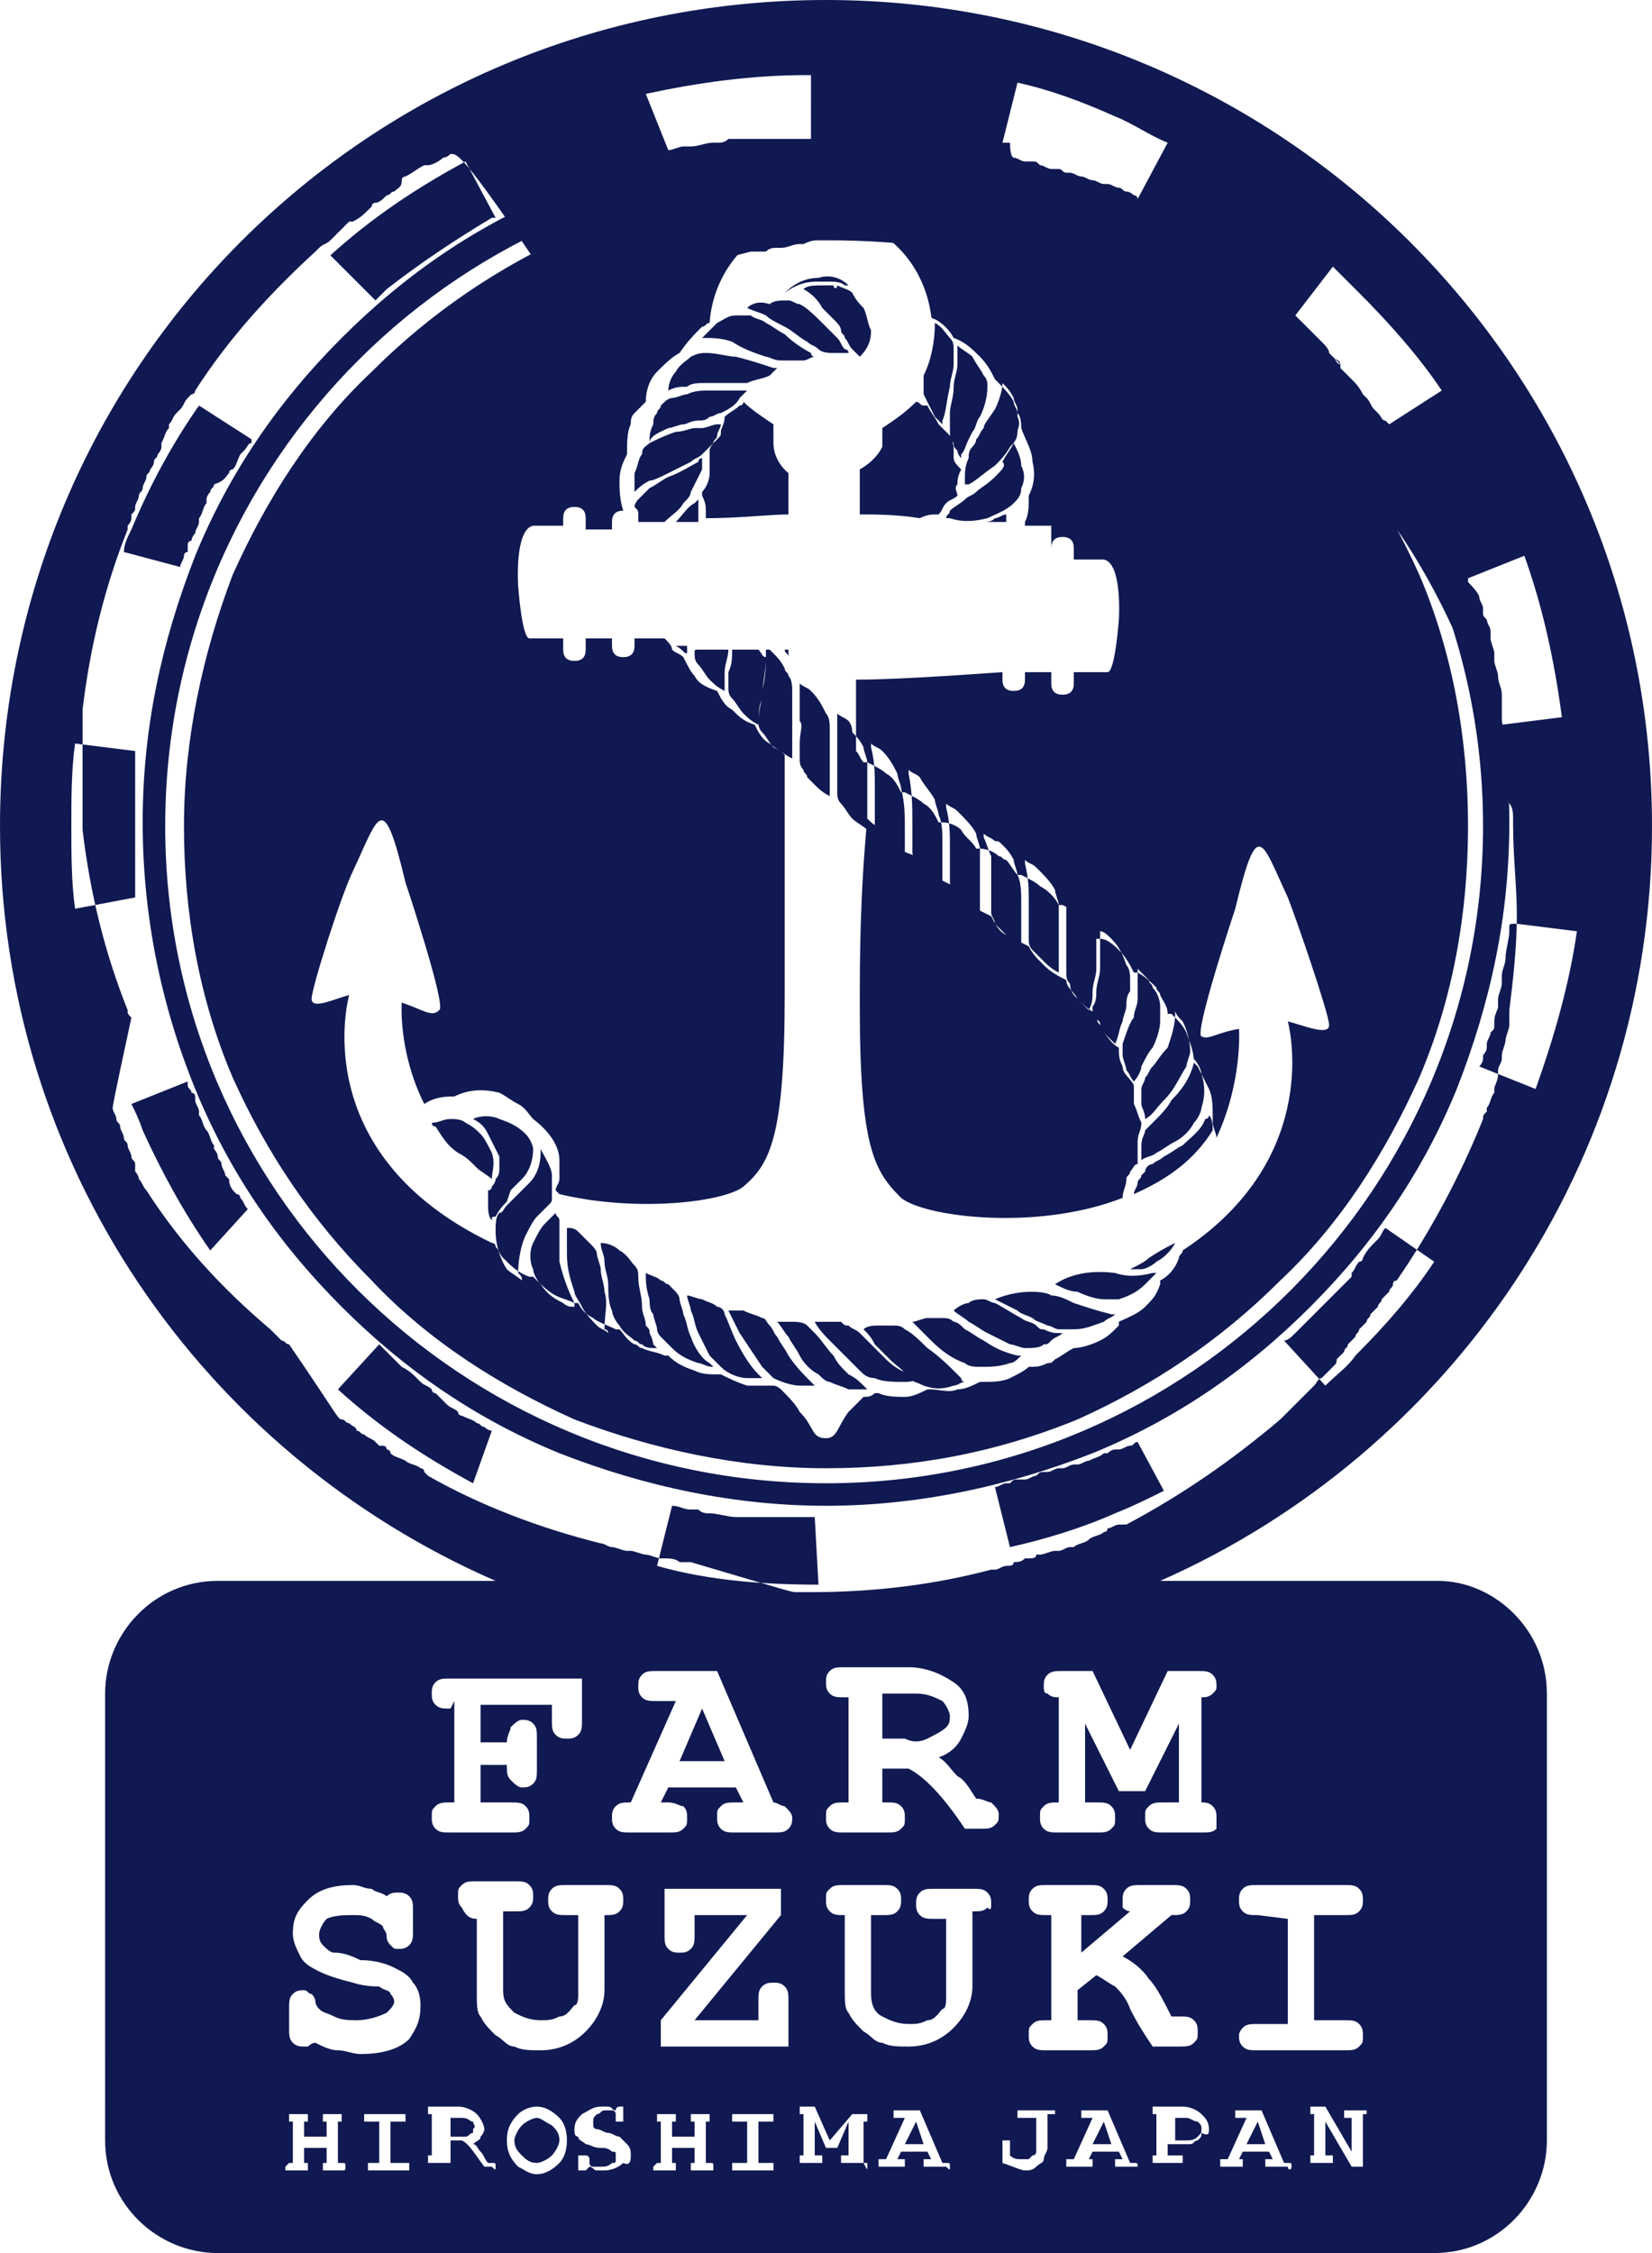 <svg viewBox="0 0 44 60" id="farm-suzuki" xmlns="http://www.w3.org/2000/svg"><path d="M28.4 24v-.1c.1.1.2.1.3.2.2.2.3.4.4.6.1.1.1.3.1.4v.7c0 .2-.1.4-.1.6s0 .3-.1.5l-.3-.3c-.1-.1-.2-.2-.2-.4-.1-.1-.1-.2-.1-.3V24zm.9 3.3c0 .1.1.1.1.2l.3.3c.1-.2.1-.4.2-.6 0-.1.1-.3.1-.4s0-.3.1-.4v-.3c0-.1 0-.3-.1-.4-.1-.3-.2-.5-.4-.7-.1-.1-.2-.2-.3-.2v1c0 .2-.1.4-.1.6 0 .1 0 .3-.1.4v.3c.2.1.2.1.2.2zM27.4 24v1c0 .1 0 .2.1.3l.3.3c.1.1.2.2.4.3v-1.8c0-.1-.1-.3-.1-.4-.1-.2-.3-.4-.5-.6-.1-.1-.2-.1-.3-.2v.1c.1.4.1.7.1 1zm2.5 3.8v.3c0 .1.1.3.1.4.1.1.1.2.2.3.1-.1.2-.3.2-.4.1-.2.2-.4.3-.5.1-.2.2-.5.2-.7v-.4c0-.2-.1-.4-.2-.5 0-.1-.1-.1-.1-.2l-.3-.3v.8c0 .2-.1.3-.1.5-.1.1-.2.4-.3.7zm-3.5-5v1.5c0 .1.1.2.1.3l.3.3c.1.1.2.2.4.2V24c0-.2 0-.5-.1-.7 0-.1-.1-.3-.1-.4-.1-.2-.2-.3-.3-.4-.1-.1-.1-.1-.2-.1-.1-.1-.2-.1-.3-.2v.1c.1.2.1.3.2.5zm4.3 7.1l-.2.2c0 .1-.1.2-.1.4v.4c.1-.1.3-.1.4-.2.2-.1.3-.2.5-.3.2-.1.4-.3.5-.5.1-.1.2-.3.2-.4.1-.3.1-.6 0-.9 0-.1-.1-.3-.2-.4v.1c-.1.4-.3.7-.6 1-.1.2-.3.4-.5.6zm0-1.5c-.1.1-.1.2-.2.3 0 .1-.1.2-.1.3v.4c0 .1.1.2.1.4.2-.1.3-.3.5-.5.3-.3.4-.6.6-.9 0-.1.1-.3.1-.4 0-.3-.1-.6-.2-.8-.1-.1-.2-.2-.2-.3v.1c0 .3-.1.6-.2.9-.2.2-.3.4-.4.5zm-1 5.5c-.8-.1-1.3.1-1.6.3.2.1.4.2.6.2.2.1.5.2.7.2h.4c.3-.1.5-.2.7-.4l.3-.3h-.1c-.4.1-.7.1-1 0zm-1.1.8c-.2-.1-.4-.2-.6-.2-.1-.1-.8-.2-1.5.1l.6.3c.1.1.2.1.4.2.1.1.2.1.4.2.1 0 .2.1.3.1h.4c.3 0 .5-.1.8-.2.1-.1.2-.1.3-.2h-.1c-.4-.1-.7-.2-1-.3zm-3.3-12.2v1c0 .1.1.2.1.3 0 .1.1.1.1.2l.2.2c.1.1.3.2.4.2v-1.8c0-.1-.1-.3-.1-.4-.1-.2-.3-.4-.5-.6-.1-.1-.2-.1-.3-.2v.1c.1.4.1.7.1 1zm6.2 8c-.2.1-.3.2-.5.3-.1.1-.2.1-.3.2-.1 0-.2.1-.2.2l-.1.1c0 .1-.1.1-.1.2s-.1.2-.1.3c.9-.4 1.6-.9 2.1-1.7 0-.1 0-.3-.1-.4 0 0 0 .1-.1.1-.1.3-.4.5-.6.7zm-1.4 3.3h.3c.1 0 .3-.1.4-.2.2-.1.4-.3.5-.5-.2.1-.4.2-.7.4-.1.1-.3.2-.5.3zm-5.5-23.3l.3.6.2.2v-.1c.1-.2.1-.5.2-.9 0-.2.1-.4.1-.6v-.4c0-.1 0-.2-.1-.3s-.2-.3-.4-.4c0 .5-.1 1-.3 1.4v.5zm.7.9c0 .2 0 .3.1.4 0 .1 0 .1.1.2 0 .1.1.2.1.2v-.1c.1-.1.1-.2.2-.4l.1-.2c.1-.1.1-.3.2-.4.1-.2.2-.5.2-.8 0-.1 0-.2-.1-.3-.1-.2-.2-.3-.3-.5-.1-.1-.3-.2-.4-.3v.5c0 .2-.1.4-.1.6 0 .3-.1.5-.1.7v.4zm-.9-1.1s-.1 0 0 0v.1-.1zm-.1 11.6v.8c0 .1.1.2.1.3l.3.3c.1.1.3.2.4.2v-1.1c0-.2 0-.5-.1-.7 0-.1-.1-.3-.1-.4-.1-.2-.3-.4-.4-.6-.1-.1-.2-.1-.3-.2v.1c.1.5.1.9.1 1.3zm1.9-10.5c-.1.1-.1.2-.2.3 0 .1-.1.2-.1.2-.1.1-.1.2-.1.3-.1.2-.1.4-.1.5v.2h.1c.2-.1.4-.3.7-.5.1-.1.3-.3.4-.5.1-.1.2-.2.2-.4 0-.1.1-.2 0-.4v-.2c0-.1-.1-.2-.1-.3-.1-.2-.2-.3-.3-.4 0 .2-.1.5-.2.7-.2.3-.3.4-.3.5zm-3.3 1.1v1.2c.4 0 1 0 1.6.1.2-.1.3-.1.5-.1.1-.1.1-.2.2-.3s.2-.1.3-.2c0-.1-.1-.2 0-.3 0-.1 0-.2.1-.4-.1-.1-.2-.2-.2-.3V12c0-.1 0-.2-.1-.4l-.3-.3c-.1-.2-.2-.3-.3-.5h-.1c-.1 0-.1-.1-.2-.1-.3.3-.6.5-.9.7v.5c-.2.4-.6.6-.6.6zm3.6.2c-.2.2-.4.3-.5.4-.1.1-.2.1-.3.2-.1.1-.3.2-.4.3 0 .1-.1.1-.1.2h.1c.3.1.6.1 1 0 .2-.1.5-.2.7-.4.1-.1.2-.2.2-.4.1-.2.1-.4 0-.6 0-.2-.1-.4-.2-.6-.1.2-.2.3-.3.5.1.1 0 .2-.2.4zm-3.2 8.2v1c0 .1 0 .2.1.3.1.1.2.2.3.4.1.1.3.2.4.2v-.7c0-.4 0-.7-.1-1.1 0-.1-.1-.3-.1-.4-.1-.2-.2-.4-.4-.6-.1-.1-.2-.1-.3-.2v.1c.1.4.1.7.1 1zm-.4 5.9c0 3.8.4 4.4 1.1 5.1.6.5 3.6.9 5.9 0 0-.2.1-.3.1-.5 0-.1.1-.1.1-.2.1-.1.1-.2.2-.2v-.6c0-.2.1-.3.1-.5-.1-.2-.1-.3-.2-.5v-.5c-.1-.2-.3-.3-.3-.5-.1-.2-.1-.3-.1-.5-.2-.1-.3-.3-.4-.4 0-.1-.1-.1-.1-.2-.1-.1-.1-.2-.1-.3-.2-.1-.4-.3-.5-.4-.1-.2-.3-.3-.3-.5-.2-.1-.4-.2-.6-.4-.2-.2-.3-.3-.4-.5l-.6-.3c-.2-.1-.3-.3-.4-.5l-.6-.3-.2-.2c-.1-.1-.2-.2-.2-.3l-.6-.3c-.2-.1-.3-.3-.4-.5-.3-.1-.5-.2-.6-.3-.2-.1-.3-.3-.4-.5-.1 0-.2-.1-.3-.2-.2 2.1-.2 3.8-.2 5zm3.3-12.9h.6v-.2c-.1 0-.2.1-.3.1-.1.1-.2.1-.3.1zm-3.6 5.3c-.1-.1-.2-.1-.3-.2v2.1c0 .1 0 .2.1.3.1.1.2.3.3.4.1.1.3.2.4.3v-1.8c0-.1-.1-.3-.1-.4-.1-.2-.2-.3-.3-.4 0-.2-.1-.3-.1-.3zM34.5 8.4l.3.3.1.1.2.2.1.1c.1.1.2.2.2.3l.1.1c.1.1.1.2.2.2 0-.1-.1-.1-.2-.2l.2.2v.1l.3.3c.1.1.2.2.3.4l.1.1c.1.1.1.2.2.3l.1.1c.1.1.1.2.2.2l.1.1 1.4-.9c-.6-.9-1.4-1.8-2.2-2.6l-.7-.7-1 1.3c-.1 0-.1 0 0 0-.1 0 0 0 0 0zm1 1.1c.1 0 .1 0 0 0 .1 0 .1 0 0 0zM22.2 7.6h-.3c-.2 0-.4 0-.5.1.2.1.4.3.5.5l.3.3c.1.1.2.2.2.3s.1.1.1.2c.1.1.1.2.2.3l.2.2c.2-.2.3-.4.3-.7-.1-.2-.1-.4-.2-.6-.1-.1-.2-.2-.3-.4-.1-.1-.2-.1-.4-.2 0 .1-.1.1-.1 0zm-3.1-3.9zm20.3 12.2c0 .1.1.2.1.3v.1c0 .1 0 .1.1.2 0 .1.1.2.1.3v.2c0 .1.1.3.1.4v.2c0 .1.1.3.1.4 0 .2.1.3.1.5v.8l1.6-.2c-.2-1.5-.5-2.9-1-4.3l-1.5.6v.1c.3.3.3.4.3.4zM27 4.2c.1 0 .2.1.3.1h.2c.1 0 .1 0 .2.1.1 0 .2.1.3.1h.2c.1 0 .1.1.2.1h.1c.1 0 .2.1.3.1.1 0 .2.1.3.1.1 0 .2.1.3.1h.1c.1 0 .2.1.3.1.1 0 .1.1.2.1s.2.1.2.1.1 0 .1.1l.8-1.5c-.5-.2-.9-.5-1.4-.7-.9-.4-1.7-.7-2.6-.9l-.4 1.6h.2c0 .4.1.4.1.4zm-6.1-.6zm-6.6 52.8c-.1 0-.3.1-.4.2-.1.1-.2.3-.2.4 0 .2.1.3.2.4.1.1.2.2.4.2.1 0 .3-.1.4-.2s.2-.3.2-.4c0-.2-.1-.3-.2-.4-.2-.1-.3-.2-.4-.2zm-1.7.1c-.1 0-.1-.1-.3-.1H12v.5h.4c.1 0 .1-.1.2-.1v-.1c.1-.1 0-.1 0-.2zm17.7-18.1c-.1 0-.1.1-.2.1s-.2.1-.3.1h-.1c-.1 0-.2.1-.2.1h-.1c-.1.1-.2.1-.4.2-.1 0-.2.1-.3.1h-.1c-.1 0-.2.1-.3.1h-.1c-.1 0-.2.1-.3.1h-.1c-.1 0-.1 0-.2.1-.1 0-.2.1-.3.1h-.2c-.1 0-.1 0-.2.1h-.1c-.1 0-.2.1-.3.1l.4 1.6c.9-.2 1.9-.5 2.8-.9.5-.2.9-.4 1.3-.6l-.7-1.3zm-12.2 8.5h1.2l-.6-1.4-.6 1.4zm22.1-22.2v.1c0 .2-.1.5-.1.7 0 .2-.1.3-.1.5v.2c0 .1-.1.3-.1.4v.2c0 .1-.1.2-.1.4v.1c0 .1 0 .1-.1.2 0 .1-.1.2-.1.3v.1c0 .1-.1.2-.1.2v.1c0 .1-.1.2-.1.2l1.5.6c.5-1.4.9-2.8 1.1-4.2l-1.6-.2c-.2 0-.2 0-.2.1zM6.6 32.2c-.1-.1-.1-.2-.2-.3 0 0 0-.1-.1-.1-.1-.1-.2-.2-.2-.4l-.1-.1c0-.1-.1-.2-.1-.3s-.1-.1-.1-.2-.1-.2-.1-.2v-.1c-.1-.1-.1-.3-.2-.4-.1-.1-.1-.3-.2-.4v-.1c0-.1-.1-.2-.1-.3v-.1s0-.1-.1-.1c0-.1-.1-.1-.1-.2v-.1l-1.5.6c.1.2.2.4.3.7.5 1.1 1.1 2.2 1.8 3.2l1-1.1zM19.1 3.7zm4.5 32.5l-.4-.4-.3-.3c-.1-.1-.2-.1-.3-.2-.1 0-.1 0-.2-.1h-.7c.1.2.3.4.4.5l.3.3.3.3.2.2c.1.1.2.2.4.2.2.1.5.1.8.1.1 0 .2 0 .4-.1 0 0-.1 0-.1-.1-.3 0-.6-.2-.8-.4zm1.1-.3c-.2-.2-.4-.4-.6-.5-.1-.1-.2-.1-.3-.1h-.4c-.1 0-.3 0-.4.1.1.1.2.2.3.4l.4.4c.2.2.4.3.5.5.1.1.2.1.4.2.3.1.5.1.8 0 .1 0 .2-.1.3-.1 0 0-.1 0-.1-.1-.3-.3-.6-.6-.9-.8zm-11.6 2.2c-.1 0-.2-.1-.2-.1-.1 0-.1-.1-.2-.1-.1-.1-.2-.1-.4-.2 0 0-.1 0-.1-.1-.1-.1-.2-.1-.3-.2l-.1-.1-.1-.1-.1-.1c-.1 0-.1-.1-.1-.1-.1-.1-.2-.1-.3-.2l-.1-.1c-.1-.1-.2-.2-.4-.3l-.3-.3-.3-.3L9 37c1.1 1 2.3 1.8 3.6 2.5l.5-1.4c0 .1 0 .1 0 0zm13.1-2.4c-.2-.1-.3-.2-.5-.3-.1-.1-.2-.2-.3-.2-.1-.1-.2-.1-.3-.1h-.4c-.1 0-.3.1-.4.1l.5.5c.3.3.6.5.9.6.1.1.3.1.4.1.3 0 .5 0 .8-.1.1 0 .2-.1.3-.2h-.1c-.4-.1-.6-.2-.9-.4zm-4.9-15.9v.4c0 .1 0 .2.1.3 0 .1.1.1.1.2l.2.2c.1.1.2.2.4.3v-1.8c0-.1 0-.3-.1-.4-.1-.2-.2-.4-.4-.6-.1-.1-.2-.1-.3-.2v1c.1.1 0 .3 0 .6zM17.8 4c.1 0 .3-.1.4-.1h.2c.2 0 .4-.1.6-.1h.2-.1c.1 0 .2 0 .3-.1h-.2.6-.3 2.1V2h-.1c-1.5 0-2.9.2-4.3.5l.6 1.5zM10 8l.3-.3c.9-.7 1.8-1.3 2.8-1.9h.1l-.8-1.5c-1.3.7-2.5 1.5-3.6 2.5L10 8c-.1 0-.1 0 0 0zM3.6 23.9s0-.1 0 0c0-.1 0-.1 0 0V20L2 19.8c-.1.7-.1 1.5-.1 2.2s0 1.5.1 2.2l1.6-.3zm1.2-8.8c0-.1.1-.2.1-.3 0 0 0-.1.1-.1v-.2s0-.1.1-.1c0-.1.1-.2.1-.2 0-.1.1-.2.1-.3v-.1c.1-.1.1-.3.2-.4v-.1c0-.1.1-.2.1-.2 0-.1.1-.1.1-.2.3-.1.3-.2.4-.3 0 0 0-.1.1-.1.1-.1.1-.2.2-.4l.1-.1c.1-.1.1-.2.2-.2v-.1l-1.4-.9c-.7 1-1.3 2.1-1.8 3.3-.1.2-.2.4-.2.6l1.5.4c0 .1 0 0 0 0zm23 20.3c-.1 0-.1 0-.2-.1s-.3-.1-.4-.2c-.2-.1-.5-.3-.7-.4-.1 0-.2-.1-.3-.1-.1 0-.3 0-.4.1-.1 0-.3.1-.4.2.1.1.3.2.4.3.2.1.3.2.5.3l.6.3c.1 0 .3.1.4.1.2 0 .4 0 .5-.1.1 0 .1 0 .2-.1s.2-.1.3-.2h-.1c-.1 0-.2 0-.4-.1zm9.1-2.7c-.1.1-.1.2-.2.3l-.1.1c-.1.1-.2.2-.3.4 0 0 0 .1-.1.1-.1.1-.1.2-.2.3v.1l-.1.1-.2.2-.1.1-.3.3-.3.3-.1.1-.3.3-.1.1c-.1.1-.2.2-.3.2l1.1 1.2c.3-.3.6-.5.8-.8.8-.8 1.5-1.6 2.1-2.5l-1.3-.9c.1 0 0 0 0 0zM22 40.1c-2.4 0-4.8-.5-7.1-1.4-2.2-.9-4.1-2.2-5.8-3.9s-3-3.6-3.9-5.8-1.4-4.6-1.4-7.1.5-4.8 1.4-7.1c.9-2.2 2.2-4.1 3.9-5.8s3.6-3 5.8-3.9 4.6-1.4 7.1-1.4 4.8.5 7.1 1.4c2.2.9 4.1 2.2 5.8 3.9s3 3.6 3.9 5.8 1.4 4.6 1.4 7.1-.5 4.8-1.4 7.1c-.9 2.2-2.2 4.1-3.9 5.8s-3.6 3-5.8 3.9c-2.3.9-4.7 1.4-7.1 1.4zm0-.6c9.7 0 17.5-7.9 17.5-17.5 0-9.7-7.9-17.5-17.5-17.5C12.3 4.4 4.4 12.3 4.4 22S12.3 39.5 22 39.5zm-7.1-5.9v-1.1c0-.1-.1-.1-.1-.2l-.3.3c-.1.1-.2.3-.3.5s-.1.5 0 .7c0 .1.1.3.2.4.2.3.4.4.6.5.1.1.2.1.3.1v-.1c-.2-.4-.3-.7-.4-1.1zm18.3 23.5h.5l-.2-.6-.3.6zM22 39.1c-2.3 0-4.6-.5-6.7-1.3-2-.9-3.9-2.1-5.4-3.7-1.6-1.6-2.8-3.4-3.7-5.4-.9-2.1-1.3-4.4-1.3-6.7s.5-4.6 1.3-6.7c.9-2 2.1-3.9 3.7-5.4 1.6-1.6 3.4-2.8 5.4-3.7 2.1-.9 4.4-1.3 6.7-1.3s4.6.5 6.7 1.3c2 .9 3.9 2.1 5.4 3.7 1.6 1.6 2.8 3.4 3.7 5.4.9 2.1 1.3 4.4 1.3 6.7s-.4 4.6-1.3 6.7c-.9 2-2.1 3.9-3.7 5.4-1.6 1.6-3.4 2.8-5.4 3.7-2.2.9-4.4 1.3-6.7 1.3zm0-.8c.3 0 .3-.3.6-.7l.4-.4c.1 0 .2 0 .3-.1h.1c.2.1.5.1.7.1s.4-.1.6-.2h.1c.2 0 .5.1.7 0 .2 0 .4-.1.6-.2h.1c.2 0 .5 0 .7-.1s.4-.2.5-.3c.2 0 .3 0 .5-.1.1 0 .1 0 .2-.1.2-.1.3-.2.5-.3.2 0 .5-.1.7-.2.2-.1.3-.2.5-.4v-.1c.2-.1.5-.2.7-.4s.3-.3.4-.6v-.1c.2-.1.4-.3.5-.6 0-.1.1-.1.1-.2 3.8-2.5 2.8-6.1 2.8-6.1.4.1 1.1.4 1.1.1s-.9-2.9-1.1-3.4c-.7-1.5-.8-2.2-1.4.3 0 0-1.1 3.3-.9 3.4.2.1.4-.1 1-.2 0 0 .1 1.4-.6 2.9 0-.1-.1-.3-.1-.4v-.1c0-.3 0-.6-.1-.8l-.3-.6-.1-.1c0-.3-.1-.5-.2-.8-.1-.2-.2-.3-.4-.5h-.1c0-.2-.1-.3-.2-.5 0-.1-.1-.1-.1-.2-.1-.1-.3-.3-.5-.4h-.1c-.1-.2-.2-.4-.4-.6-.1-.1-.3-.3-.5-.3h-.1c-.1-.2-.2-.4-.4-.6-.1-.1-.3-.2-.5-.3h-.1c-.1-.2-.3-.4-.5-.5-.1-.1-.3-.2-.5-.3h-.1c-.1-.1-.2-.3-.3-.4-.1 0-.1-.1-.2-.1-.1-.1-.3-.2-.5-.2H26c-.1-.2-.3-.3-.4-.5-.1-.1-.3-.2-.5-.2H25c-.1-.2-.2-.4-.4-.5-.1-.1-.3-.2-.5-.3H24c-.1-.2-.2-.4-.4-.5-.1-.1-.3-.2-.5-.3H23c-.1-.1-.1-.2-.2-.3v-1.9c.9 0 2.5-.1 3.9-.2v.2c0 .2.1.3.3.3.2 0 .3-.1.3-.3v-.2h.7v.3c0 .2.1.3.3.3.2 0 .3-.1.3-.3v-.3h.9c.2 0 .3-1.4.3-1.4s.1-1.5-.4-1.6h-.8v-.3c0-.2-.1-.3-.3-.3-.2 0-.3.1-.3.3V14h-.7v-.1c.1-.2.1-.4.1-.7.1-.2.2-.5.1-.9 0-.3-.2-.6-.3-.9 0-.1 0-.3-.1-.4 0-.1-.1-.2-.1-.3-.1-.2-.3-.4-.5-.6-.1-.2-.2-.4-.4-.6-.2-.2-.4-.4-.7-.5-.1-.2-.3-.4-.5-.5 0 0-.1 0-.1-.1-.2-1.5-1.4-2.7-3-2.6-1.6 0-2.8 1.3-2.9 2.8-.1 0-.1.1-.2.1-.2.2-.4.4-.6.7-.2.1-.4.3-.6.5-.2.2-.3.5-.3.8l-.3.3c-.1.1-.1.2-.1.3-.1.2-.1.5-.1.8-.1.2-.2.4-.2.7 0 .2 0 .5.1.8-.2 0-.3.1-.3.3v.2h-.7v-.3c0-.2-.1-.3-.3-.3s-.3.1-.3.3v.2h-.8c-.5.1-.4 1.6-.4 1.6s.1 1.4.3 1.4h.9v.3c0 .2.1.3.3.3s.3-.1.3-.3V17h.7v.2c0 .2.1.3.3.3.2 0 .3-.1.3-.3V17h.8c.1.1.2.2.2.3.1.1.2.1.3.2.1.2.2.4.3.5.1.2.3.3.6.4.1.2.2.4.4.5.2.2.3.3.6.4.1.2.2.4.4.5.1.1.3.2.4.3v6.4c0 3.8-.4 4.5-1.1 5.1-.5.4-2.8.7-4.9.2l-.1-.1c0-.1.1-.2.1-.3v-.5c0-.4-.3-.8-.7-1.1-.1-.1-.2-.3-.4-.4s-.3-.2-.5-.3c-.4-.1-.8-.1-1.2.1-.2 0-.5 0-.8.2-.7-1.4-.6-2.7-.6-2.7.6.2.8.4 1 .2.2-.1-.9-3.4-.9-3.4-.6-2.5-.7-1.8-1.4-.3-.3.6-1.1 3.1-1.1 3.4s.6 0 1-.1c0 0-1.2 4.2 3.8 6.6 0 0 .1 0 .1.1.1.1.1.2.2.3.2.2.4.4.7.5h.1c.2.2.4.4.6.5.2.1.3.1.5.2h.1c.1.2.2.3.4.4.1.1.4.2.6.3h.1c.1.1.2.3.4.4.1 0 .1.1.2.1.2.1.4.1.6.2h.1c.2.2.4.3.7.4.2.1.4.1.6.1h.1c.2.1.4.2.7.3h.7c.1 0 .2.1.2.1.2.2.4.4.5.6.4.4.3.7.7.7zm-2.4-2.6c-.1-.2-.2-.5-.3-.7 0-.1-.1-.2-.2-.2-.1-.1-.2-.1-.4-.2-.1 0-.3-.1-.4-.1 0 .1.1.3.1.4.1.2.1.4.2.6l.3.6.3.3c.2.2.5.3.7.3h.4l-.1-.1c-.2-.2-.4-.5-.6-.9zm-3.5-1.3c0-.2-.1-.4-.1-.6 0-.1-.1-.3-.1-.4 0-.1-.1-.2-.2-.3l-.3-.3c-.1-.1-.2-.1-.3-.1v.7c0 .4.1.7.2 1 0 .1.1.2.2.4s.3.4.4.5c.1.1.2.1.3.2 0 0 0-.1-.1-.1 0-.4.1-.7 0-1zm2.3 1.2c-.1-.2-.1-.4-.2-.6 0-.1-.1-.3-.1-.4 0-.1-.1-.2-.2-.3l-.1-.1c-.1 0-.1-.1-.2-.1-.1-.1-.2-.1-.4-.2 0 .2 0 .4.1.7 0 .1 0 .3.1.4 0 .1.1.3.1.4 0 .1.1.2.1.2l.3.3c.2.2.4.3.7.4.1 0 .2.1.4.1l-.1-.1c-.2-.1-.4-.4-.5-.7zm-1.1-.1c0-.1 0-.1-.1-.2 0-.2-.1-.3-.1-.5 0-.3-.1-.5-.1-.8 0-.1 0-.2-.1-.3s-.2-.3-.4-.4c-.1-.1-.3-.2-.5-.2 0 .2.1.3.1.5s.1.4.1.6c0 .2 0 .5.1.7 0 .1.1.3.2.4.1.2.3.3.4.4.1 0 .1.1.2.1.1.1.2.1.4.1l-.1-.1s0-.1-.1-.3zm5.4 1.5h.4l-.1-.1c-.1-.1-.2-.2-.4-.3l-.1-.1c-.1-.1-.2-.2-.3-.4-.2-.2-.3-.4-.5-.6l-.2-.2c-.1-.1-.3-.1-.4-.1h-.4c.1.1.2.3.3.4.1.2.2.3.3.5.1.2.3.4.5.5.1.1.2.2.3.2.2.1.3.1.5.2h.1zm-1 3.4h-2.1c-.2 0-.5-.1-.7-.1-.1 0-.2 0-.3-.1h-.2c-.2 0-.3-.1-.5-.1l-.4 1.6c1.4.4 2.9.5 4.3.5l-.1-1.8zm2.4 16.7h.5l-.2-.6-.3.6zm5 0h.5l-.2-.6-.3.6zM21.8 7.5h.3c.1 0 .3 0 .4.1h.1c-.2-.2-.5-.3-.8-.2-.4 0-.7.2-.9.4.4-.3.7-.3.9-.3zm19.4 37.6V57c0 1.6-1.3 3-3 3H5.8c-1.6 0-3-1.3-3-3V45.1c0-1.6 1.3-3 3-3h7.4C5.4 38.7 0 31 0 22 0 9.8 9.8 0 22 0c12.1 0 22 9.8 22 22 0 9-5.4 16.7-13.1 20.1h7.4c1.5 0 2.9 1.3 2.9 3zm-6.9 6v2.8h-.8c-.2 0-.3 0-.4.1 0 0-.1.1-.1.2s0 .2.1.3.2.1.4.1h2.3c.2 0 .3 0 .4-.1.1-.1.1-.1.1-.3 0-.1 0-.2-.1-.3s-.2-.1-.4-.1H35V51h.8c.2 0 .3 0 .4-.1.1-.1.1-.2.1-.3s0-.2-.1-.3-.2-.1-.4-.1h-2.3c-.2 0-.3 0-.4.1-.1.1-.1.2-.1.3s0 .2.1.3.2.1.4.1l.8.1zm-22.2-5.8V48H12c-.2 0-.3 0-.4.1-.1.1-.1.1-.1.3 0 .1 0 .2.1.3s.2.1.4.1h1.6c.2 0 .3 0 .4-.1s.1-.1.1-.3c0-.1 0-.2-.1-.3s-.2-.1-.4-.1h-.8v-1h.7c0 .2 0 .3.1.4.1.1.2.2.3.2s.2 0 .3-.1.1-.2.1-.4v-.8c0-.2 0-.3-.1-.4-.1-.1-.2-.1-.3-.1s-.2.1-.3.2c0 .1-.1.2-.1.4h-.7v-1h1.9v.4c0 .2 0 .3.1.4s.2.1.3.1.2 0 .3-.1.1-.2.1-.4v-1.1H12c-.2 0-.3 0-.4.1-.1.1-.1.2-.1.3s0 .2.1.3.2.1.4.1l.1-.2zm.6 5.8v2c0 .3 0 .5.1.6.1.2.2.3.4.5.2.1.3.3.5.3.2.1.4.1.7.1.5 0 .9-.2 1.2-.5s.5-.7.5-1.1v-2c.2 0 .3 0 .4-.1s.1-.2.1-.3 0-.2-.1-.3-.2-.1-.4-.1h-1c-.2 0-.3 0-.4.1-.1.1-.1.2-.1.3s0 .2.1.3.2.1.4.1h.3v2.1c0 .1 0 .3-.1.3-.1.1-.2.3-.4.3-.2.1-.3.1-.5.1-.3 0-.5-.1-.7-.2-.2-.2-.3-.3-.3-.6v-2.1h.3c.2 0 .3 0 .4-.1s.1-.2.1-.3 0-.2-.1-.3-.2-.1-.4-.1h-1c-.2 0-.3 0-.4.1-.1.1-.1.1-.1.3 0 .1 0 .2.1.3.1.2.2.3.4.3zm-3.5 6.6c0-.1 0-.1-.1-.1H9v-1.1h.1v-.2h-.5v.2h.1v.4h-.6v-.4h.1v-.2h-.5v.2h.1v1.1h-.1l-.1.1v.1h.6v-.2h-.1v-.4h.6v.4h-.1v.2h.5c.1 0 .1 0 .1-.1zm1.2-.1v-1.1h.4v-.2H9.7v.2h.4v1.1h-.3v.2h1.1v-.2h-.5zm.8-4.2c0-.3-.1-.5-.2-.6-.1-.2-.3-.3-.5-.4-.2-.1-.5-.2-.9-.2-.4-.2-.6-.2-.7-.2s-.2-.1-.3-.2c-.1-.1-.1-.2-.1-.3s.1-.3.2-.4c.2-.1.5-.1.7-.1s.3 0 .5.1c.1.1.2.1.3.2 0 .1.1.1.1.3 0 .1.1.2.1.2.1.1.1.1.2.1s.2 0 .3-.1.1-.2.1-.4v-.5c0-.2 0-.3-.1-.4-.1-.1-.2-.1-.3-.1s-.2 0-.3.1c-.1-.1-.3-.1-.4-.2-.2 0-.3-.1-.5-.1-.5 0-.9.1-1.2.4-.3.3-.4.5-.4.9 0 .2.1.4.2.6.1.2.3.3.5.4.2.1.5.2.9.3.3.1.6.1.7.1.1.1.3.1.3.2.1.1.1.2.1.2 0 .1-.1.2-.2.3-.2.1-.5.2-.8.2-.2 0-.4 0-.6-.1-.2-.1-.3-.1-.4-.2 0 0-.1-.1-.1-.2s-.1-.2-.1-.2c-.1 0-.1-.1-.2-.1s-.2 0-.3.1c-.1.1-.1.2-.1.4v.5c0 .2 0 .3.1.4.1.1.2.1.3.1h.1s.1-.1.2-.1c.2.1.4.2.6.2.2 0 .4.1.6.1.5 0 1-.1 1.3-.4.2-.3.3-.5.3-.9zm2 4.3c0-.1 0-.1-.1-.1H13c-.1-.1-.1-.2-.2-.3-.1-.1-.1-.2-.2-.2.1-.1.2-.1.2-.2.1-.1.1-.2.1-.2 0-.1-.1-.3-.2-.4-.1-.1-.3-.2-.5-.2h-.8v.2h.1v1.1h-.1v.2h.6v-.2h-.1.1V57h.3c.2.1.3.3.6.7h.2c.1.1.1.1.1 0zm1.9-.7c0-.3-.1-.5-.2-.6-.2-.2-.4-.3-.6-.3-.2 0-.4.1-.5.2-.2.2-.3.4-.3.7s.1.5.3.7c.2.1.3.2.5.2s.4-.1.6-.3c.1-.1.2-.3.2-.6zm1.7.4c0-.1 0-.2-.1-.3l-.2-.2c-.1 0-.2-.1-.3-.1-.1 0-.2-.1-.3-.1 0 0-.1 0-.1-.1v-.1c0-.1 0-.1.1-.2.1 0 .1-.1.2-.1h.2c.1 0 .1.1.1.1v.2h.2v-.4h-.1s-.1 0-.1.1c-.1 0-.1-.1-.2-.1H16c-.2 0-.3.1-.5.2-.1.1-.2.2-.2.4 0 .1 0 .2.1.2 0 .1.1.1.2.2.1 0 .2.1.4.1.1 0 .2 0 .3.1.1 0 .1 0 .1.1v.1c0 .1 0 .1-.1.1-.1.1-.2.1-.3.1h-.2c-.1 0-.1-.1-.1-.1v-.1s0-.1-.1-.1h-.2v.4h.2l.1-.1c.1 0 .1.1.2.1h.2c.2 0 .4-.1.5-.2.2.1.2-.1.2-.2zm2.2.3c0-.1 0-.1-.1-.1h-.1v-1.1h.1v-.2h-.5v.2h.1v.4h-.6v-.4h.1v-.2h-.5v.2h.1v1.1h-.1l-.1.1v.1h.6v-.2h-.1v-.4h.6v.4h-.1v.2h.6v-.1zm1.2-.1v-1.1h.4v-.2h-1.1v.2h.4v1.1h-.4v.2h1.1v-.2h-.4zm.8-4.3c0-.2 0-.3-.1-.4-.1-.1-.2-.1-.3-.1-.1 0-.2 0-.3.1-.1.1-.1.2-.1.4v.5h-1.7l2.3-2.8v-.7h-3.1v1.2c0 .2 0 .3.1.4.1.1.2.1.3.1s.2 0 .3-.1c.1-.1.1-.2.1-.4V51h1.4l-2.3 2.8v.7H21v-1.2zm.1-4.9c0-.1-.1-.2-.2-.3-.1 0-.2-.1-.3-.1l-1.5-3.5h-1.6c-.2 0-.3 0-.4.1s-.1.2-.1.3 0 .2.1.3.2.1.4.1h.5L16.8 48c-.2 0-.3 0-.4.1s-.1.2-.1.3 0 .2.1.3.2.1.4.1h1c.2 0 .3 0 .4-.1s.1-.1.1-.3c0-.1 0-.2-.1-.3-.1 0-.2-.1-.4-.1h-.2l.2-.4h1.8l.2.4h-.2c-.2 0-.3 0-.4.1s-.1.1-.1.3c0 .1 0 .2.1.3s.2.1.4.1h1c.2 0 .3 0 .4-.1.1-.1.1-.2.1-.3zm.1-6c.1 0 .1 0 0 0 .1 0 .1 0 0 0 .1 0 .1 0 0 0 .1 0 .1 0 0 0 .1 0 .1 0 0 0 .1 0 .1 0 0 0h.4c1.7 0 3.3-.2 4.8-.6h.1c.1 0 .2-.1.3-.1.1 0 .2 0 .2-.1.1 0 .2 0 .3-.1h.1c.1 0 .2 0 .2-.1h.1c.1 0 .3-.1.4-.1h.1c.1 0 .2-.1.3-.1h.1c.1-.1.3-.1.4-.2.1-.1.3-.1.4-.2 0 0 .1 0 .1-.1.1 0 .2-.1.3-.1h.2c1.5-.8 2.8-1.7 4.1-2.8l.1-.1.2-.2.2-.2.2-.2.1-.1.1-.1c.1-.1.1-.2.2-.2l.1-.1.2-.2c.1-.1.1-.1.1-.2l.2-.2c0-.1.1-.1.1-.2l.2-.2c0-.1.1-.1.1-.2l.2-.2c0-.1.1-.1.1-.2l.2-.2c0-.1.1-.1.1-.2l.2-.2c0-.1.1-.1.1-.2 0 0 0-.1.1-.1.9-1.3 1.7-2.8 2.3-4.3 0-.1 0-.1.1-.2v-.1c.1-.1.1-.3.2-.4V29c0-.1.1-.2.1-.4v-.1c0-.1.1-.2.1-.3v-.1c0-.1.1-.3.1-.4 0-.1.1-.3.1-.4v-.4c.1-.8.2-1.7.2-2.5s-.1-1.6-.1-2.4v-.2c0-.1 0-.3-.1-.4 0-.1-.1-.3-.1-.4v-.1c0-.1-.1-.3-.1-.4v-.1c0-.1-.1-.2-.1-.4v-.2c0-.1-.1-.2-.1-.3 0-.1 0-.1-.1-.2 0-.1-.1-.2-.1-.3 0-.1 0-.1-.1-.2 0-.1-.1-.2-.1-.3 0-.1 0-.1-.1-.2v-.1c-.6-1.6-1.3-3-2.3-4.4-.1-.1-.1-.2-.2-.3-.1-.1-.1-.2-.2-.3l-.1-.1-.1-.1c-.1-.1-.1-.2-.2-.2l-.1-.1c-.1-.1-.1-.2-.2-.2l-.1-.1-.3-.3-.3-.3-.1-.1c-.1-.1-.2-.1-.2-.2l-.1-.1-.2-.2-.1-.1-.1-.1c-1.2-1.1-2.6-2-4-2.8h-.1c-.1 0-.1-.1-.2-.1S30 8 29.9 8s-.2-.1-.2-.1c-.1 0-.1-.1-.2-.1s-.2-.1-.2-.1c-.1 0-.1-.1-.2-.1s-.2-.1-.2-.1c-.1 0-.1-.1-.2-.1h-.1c-.1 0-.2-.1-.3-.1-.1 0-.1 0-.2-.1-.1 0-.2-.1-.3-.1h-.2c-.1 0-.2-.1-.3-.1H27c-1.6-.4-3.2-.6-4.9-.6h-.3c-.1 0-.2 0-.4.1h-.1c-.2 0-.3.1-.5.1h-.1c-.1 0-.2 0-.3.1H20c-1.6.4-3.2 1-4.6 1.7 0 0-.1 0-.1.1-3-4.5-3.1-4.4-3.3-4.4 0 0-.1.1-.2.1-.1.1-.3.2-.4.2h-.1c-.2.1-.3.2-.5.3-.1 0-.1.1-.1.1 0 .2-.1.2-.2.3-.1 0-.1.1-.2.1-.1.1-.2.2-.3.2s-.1.1-.1.1c-.2.2-.3.3-.5.4h-.1l-.4.4-.1.1c-.1.1-.2.1-.3.2l-.1.1C7.2 7.8 6.1 9 5.2 10.4c0 0 0 .1-.1.1l-.1.1c-.1.1-.1.2-.2.3l-.1.1c-.1.1-.1.2-.2.3v.1c-.1.1-.1.2-.2.4v.1c0 .1-.1.2-.1.2 0 .1-.1.1-.1.2s-.1.2-.1.2c0 .1-.1.1-.1.2s-.1.2-.1.3-.1.1-.1.2-.1.2-.1.3 0 .1-.1.2v.1c0 .1-.1.2-.1.2v.1c-.6 1.5-1 3.1-1.2 4.8v3.2c.2 1.7.6 3.3 1.2 4.8 0 .1 0 .1.1.2-.5 2.3-.5 2.4-.5 2.4 0 .1.1.2.1.3 0 .1.1.1.1.2s.1.2.1.3c0 .1.1.1.1.2s.1.2.1.3c0 .1.1.1.1.2v.2c.1.1.1.2.1.2.1.1.1.2.2.3.9 1.4 2 2.6 3.3 3.7l.1.1.2.2c.1 0 .1.1.2.1 1.3 1.9 1.3 2 1.4 2s.1.1.2.1c.1.1.2.1.2.2.1 0 .1.1.2.1.1.1.2.1.3.2l.1.1h.1s.1 0 .1.1c0 0 .1 0 .1.1.1.1.2.1.4.2.1.1.3.1.4.2 0 0 .1 0 .1.1l.1.1c1.4.8 3 1.4 4.6 1.8.1 0 .2.1.3.1.1 0 .3.1.4.1h.1c.1 0 .3.1.4.1.1 0 .3.1.4.1h.1c.1 0 .3 0 .4.1h.3c2.7.8 2.7.8 2.8.8-.1 0-.1 0 0 0-.1 0-.1 0 0 0-.1 0-.1 0 0 0-.1 0-.1 0 0 0-.1 0-.1 0 0 0-.1 0 0 0 0 0zm2.3 5.6v-.9h.7c.4.2.9.7 1.5 1.6h.4c.2 0 .3 0 .4-.1s.1-.1.1-.3c0-.1-.1-.2-.2-.3-.1 0-.2-.1-.4-.1-.2-.3-.3-.5-.5-.6-.2-.2-.3-.4-.5-.5.3-.1.5-.3.6-.5s.2-.4.2-.6c0-.4-.1-.7-.4-.9s-.7-.4-1.2-.4h-1.7c-.2 0-.3 0-.4.1s-.1.2-.1.3 0 .2.1.3.2.1.4.1h.1V48h-.1c-.2 0-.3 0-.4.1s-.1.1-.1.3c0 .1 0 .2.1.3s.2.1.4.1h1.1c.2 0 .3 0 .4-.1s.1-.1.1-.3c0-.1 0-.2-.1-.3s-.2-.1-.4-.1h-.1zm-.4 9.7v-.1H23v-1.1h.1v-.2h-.4l-.6.7-.4-.9h-.4v.2h.1v1.1h-.1v.2h.6v-.2h-.2v-.9l.3.7h.3l.3-.7v.9h-.2v.2h.6c.1.2.1.2.1.1zm2.2 0c0-.1 0-.1-.1-.1h-.1l-.6-1.4h-.7v.2h.3l-.5 1.1h-.2v.2h.7v-.2h-.2l.1-.2h.7l.1.2h-.2v.2h.6c.1.1.1.1.1 0zm1.1-7c0-.1 0-.2-.1-.3s-.2-.1-.4-.1h-1c-.2 0-.3 0-.4.1s-.1.2-.1.3 0 .2.1.3.2.1.4.1h.3v2.1c0 .1 0 .3-.1.3-.1.1-.2.3-.4.3-.2.1-.3.1-.5.1-.3 0-.5-.1-.7-.2s-.3-.3-.3-.6V51h.3c.2 0 .3 0 .4-.1s.1-.2.1-.3 0-.2-.1-.3-.2-.1-.4-.1h-1c-.2 0-.3 0-.4.1s-.1.1-.1.3c0 .1 0 .2.1.3s.2.1.4.1v2c0 .3 0 .5.1.6.1.2.2.3.4.5.2.1.3.3.5.3.2.1.4.1.7.1.5 0 .9-.2 1.2-.5.3-.3.5-.7.5-1.1v-2c.2 0 .3 0 .4-.1.1.1.1 0 .1-.1zm1.7 5.6v-.1h-1v.2h.5v.9s0 .1-.1.1l-.1.1h-.2c-.1 0-.2 0-.3-.1V57h-.2v.6c.3.1.5.2.6.2s.2 0 .3-.1c.1-.1.2-.1.2-.2s.1-.2.1-.3v-.9h.3c-.1.1-.1 0-.1 0zm2.2 1.4c0-.1 0-.1-.1-.1h-.1l-.6-1.4h-.7v.2h.3l-.5 1.1h-.2v.2h.7v-.2H29l.1-.2h.7l.1.2h-.2v.2h.6c0 .1 0 .1 0 0zm.4-3.2h.7c.2 0 .3 0 .4-.1s.1-.1.1-.3c0-.1 0-.2-.1-.3s-.2-.1-.4-.1h-.2c-.2-.4-.4-.8-.6-1-.2-.3-.5-.5-.7-.6l1.3-1.1c.2 0 .3 0 .4-.1s.1-.2.1-.3 0-.2-.1-.3-.2-.1-.4-.1h-.8c-.2 0-.3 0-.4.1s-.1.2-.1.3v.2s.1.1.2.1L28.8 52v-1h.2c.2 0 .3 0 .4-.1s.1-.2.1-.3 0-.2-.1-.3-.2-.1-.4-.1h-1.1c-.2 0-.3 0-.4.1s-.1.2-.1.3 0 .2.1.3.2.1.4.1h.1v2.8h-.1c-.2 0-.3 0-.4.1s-.1.1-.1.3c0 .1 0 .2.1.3s.2.1.4.1H29c.2 0 .3 0 .4-.1s.1-.1.1-.3c0-.1 0-.2-.1-.3s-.2-.1-.4-.1h-.3V53l.5-.4c.2.1.3.2.5.3.1.1.3.3.4.6.2.4.4.7.6 1zm1.5 2.2c0-.2-.1-.3-.2-.4-.1-.1-.3-.2-.5-.2h-.8v.2h.1v1.1h-.1v.2h.8v-.2h-.4v-.3h.6c.1 0 .1-.1.2-.1.1-.1.1-.1.1-.2.2.1.2 0 .2-.1zm.2-8.3c0-.1 0-.2-.1-.3s-.2-.1-.3-.1v-2.8c.1 0 .2 0 .3-.1s.1-.1.1-.2 0-.2-.1-.3-.2-.1-.4-.1h-.8l-1 2.1-1-2.1h-.8c-.2 0-.3 0-.4.1s-.1.2-.1.3 0 .2.1.2c.1.1.2.1.3.1V48c-.2 0-.3 0-.4.1s-.1.1-.1.3c0 .1 0 .2.1.3s.2.1.4.1h1c.2 0 .3 0 .4-.1s.1-.1.1-.3c0-.1 0-.2-.1-.3s-.2-.1-.4-.1h-.3v-2.1l.9 1.8h.7l.9-1.8V48H31c-.2 0-.3 0-.4.1s-.1.1-.1.3c0 .1 0 .2.1.3s.2.1.4.1h1c.2 0 .3 0 .4-.1v-.3zm2 9.3c0-.1 0-.1-.1-.1h-.1l-.6-1.4h-.7v.2h.3l-.5 1.1h-.2v.2h.6v-.2H33l.1-.2h.7l.1.2h-.2v.2h.6c0 .1.1.1.1 0zm2-1.4v-.1h-.6v.2h.2v.9l-.7-1.2h-.4v.2h.1v1.1h-.1v.2h.6v-.2h-.2v-.9l.7 1.2h.3v-1.4h.1c0 .1 0 0 0 0zm-11.7-10c.2-.1.4-.2.5-.3s.1-.2.1-.3-.1-.3-.2-.4c-.2-.1-.4-.2-.7-.2h-.9v1.2h.6c.2.1.4.1.6 0zm6.9 10.1h-.3v.6h.3c.1 0 .2 0 .3-.1.1-.1.1-.1.1-.2s0-.1-.1-.2c-.1 0-.2-.1-.3-.1zM21 36.1c-.1-.2-.2-.3-.3-.5-.1-.1-.1-.2-.2-.3s-.1-.2-.2-.2c-.2-.1-.3-.1-.5-.2h-.4l.3.6.6.9.3.3c.2.1.5.2.7.2h.4l-.1-.1c-.2-.2-.4-.4-.6-.7zm-2.6-23l.3-.6v-.3s-.1 0-.1.1c-.2.1-.5.3-.8.4-.2.1-.3.2-.5.3l-.3.3s-.1.1-.1.2c.1.1.1.1.1.2v.2h.7c.2-.2.4-.3.5-.5.1-.1.2-.2.2-.3zm2.6 0v-.5s-.4-.3-.4-.8v-.5c-.3-.2-.6-.4-.8-.6 0 0 0 .1-.1.1-.1.1-.3.2-.4.3 0 .2-.1.3-.1.4 0 .1 0 .1-.1.2s-.2.2-.2.3v.6c0 .2-.1.4-.2.5v.1c.1.2.1.3.1.4v.2c.9 0 1.7-.1 2.2-.1v-.6zm-3.2-.5l.6-.3c.1-.1.2-.1.3-.2l.3-.3c0-.1.1-.1.1-.2s.1-.2.1-.3h-.1c-.1 0-.3.1-.4.1h-.2c-.1 0-.3.1-.5.1-.3.1-.5.2-.7.3-.1.1-.2.1-.2.3-.1.1-.1.3-.2.5v.5c.1-.1.2-.2.4-.3.1 0 .3-.1.5-.2zm2.6-3.1c.1 0 .2.1.4.1h.6c.1 0 .2-.1.3-.1 0 0-.1 0-.1-.1-.2-.1-.5-.3-.7-.5-.2-.1-.3-.2-.5-.3-.1-.1-.3-.1-.4-.2h-.4c-.2 0-.3.1-.5.2l-.4.4c.3 0 .5 0 .8.1.3.2.6.3.9.4zm-2.1 7.9v-.2H18c.2.1.2.2.3.2zm2.7-.1h-.1c0 .1.1.1.1.2v-.2zm-2.2-7.1h1.1c.2-.1.4-.1.6-.2l.2-.2h-.1c-.3-.1-.6-.2-1-.3-.2 0-.5-.1-.8-.1-.1 0-.2 0-.4.1-.1.1-.3.2-.4.4-.1.1-.2.3-.2.5.2-.1.3-.1.5-.1.1-.1.3-.1.5-.1zm-1 1.2c.1 0 .3-.1.4-.1s.2-.1.4-.1c.1 0 .2 0 .3-.1.1 0 .2-.1.3-.1.2-.1.4-.2.5-.4l.2-.2h-1c-.2 0-.4 0-.6.1-.1 0-.3.1-.4.1s-.2.1-.3.2c0 .1-.1.1-.1.2-.1.1-.1.2-.1.3-.1.2-.1.3-.1.5 0-.2.3-.3.5-.4zM14 32.9c.1-.2.2-.4.3-.5l.3-.3c.1-.1.1-.1.1-.2v-.6c0-.2-.2-.5-.3-.7v.1c0 .3-.1.6-.3.8l-.3.3-.3.3c-.1.1-.1.2-.2.2-.1.1-.1.3-.1.5 0 .3.1.7.3 1 .1.1.3.2.4.3 0-.1 0-.1-.1-.2 0-.4.1-.8.2-1zm-.9-2.2c-.1-.2-.2-.4-.3-.5s-.2-.2-.4-.3c-.1-.1-.3-.1-.4-.1-.2 0-.3.1-.5.1 0 0 0 .1.1.1.2.3.3.5.6.7.2.1.3.2.4.3l.1.1c.1.1.3.2.4.3 0-.2.1-.4 0-.7zm5.5-17.1v-.3l-.1.1c-.2.1-.3.3-.5.5h.6v-.3zm-5 18.1l.3-.3c.2-.2.3-.5.3-.8 0-.1-.1-.3-.2-.4-.2-.2-.4-.3-.7-.4-.2-.1-.5-.1-.7 0 .2.1.3.2.4.4l.3.6v.3c0 .1 0 .2-.1.3 0 .1-.1.2-.1.2s0 .1-.1.1v.4c0 .1 0 .3.1.4 0-.1 0-.1.1-.1.1-.2.2-.3.3-.4l.1-.3zm7.5-11.5v-1.8c0-.1 0-.3-.1-.4 0-.1-.1-.1-.1-.2-.1-.2-.2-.3-.3-.4l-.1-.1h-.1c0 .4 0 .7-.1 1.1 0 .3-.1.5-.1.8 0 .1 0 .2.1.3.1.1.2.3.3.4.2.1.3.2.5.3zm-2.6-2.8c0 .1 0 .2.1.3.1.1.2.3.3.4.1.1.2.2.4.3v-.5c0-.2.1-.4.1-.6h-.8c-.1 0-.1 0-.1.1zm2.4-8.7c.2.1.4.3.6.4.1.1.2.1.3.2.1.1.3.1.4.1h.4s0-.1-.1-.1c-.1-.1-.1-.2-.2-.3l-.1-.1-.3-.3c-.2-.2-.4-.4-.6-.5-.1 0-.2-.1-.3-.1-.2 0-.4 0-.5.1-.3-.1-.5 0-.6.1.2.1.3.1.5.2.1.1.3.2.5.3zm-.7 8.6h-.7c0 .2 0 .4-.1.6v.4c0 .1 0 .2.1.3.1.1.2.3.3.4.1.1.2.2.4.3 0-.2 0-.5.1-.7 0-.4.1-.7.1-1.1-.1 0-.1-.1-.2-.2z" fill="#101951"/></svg>